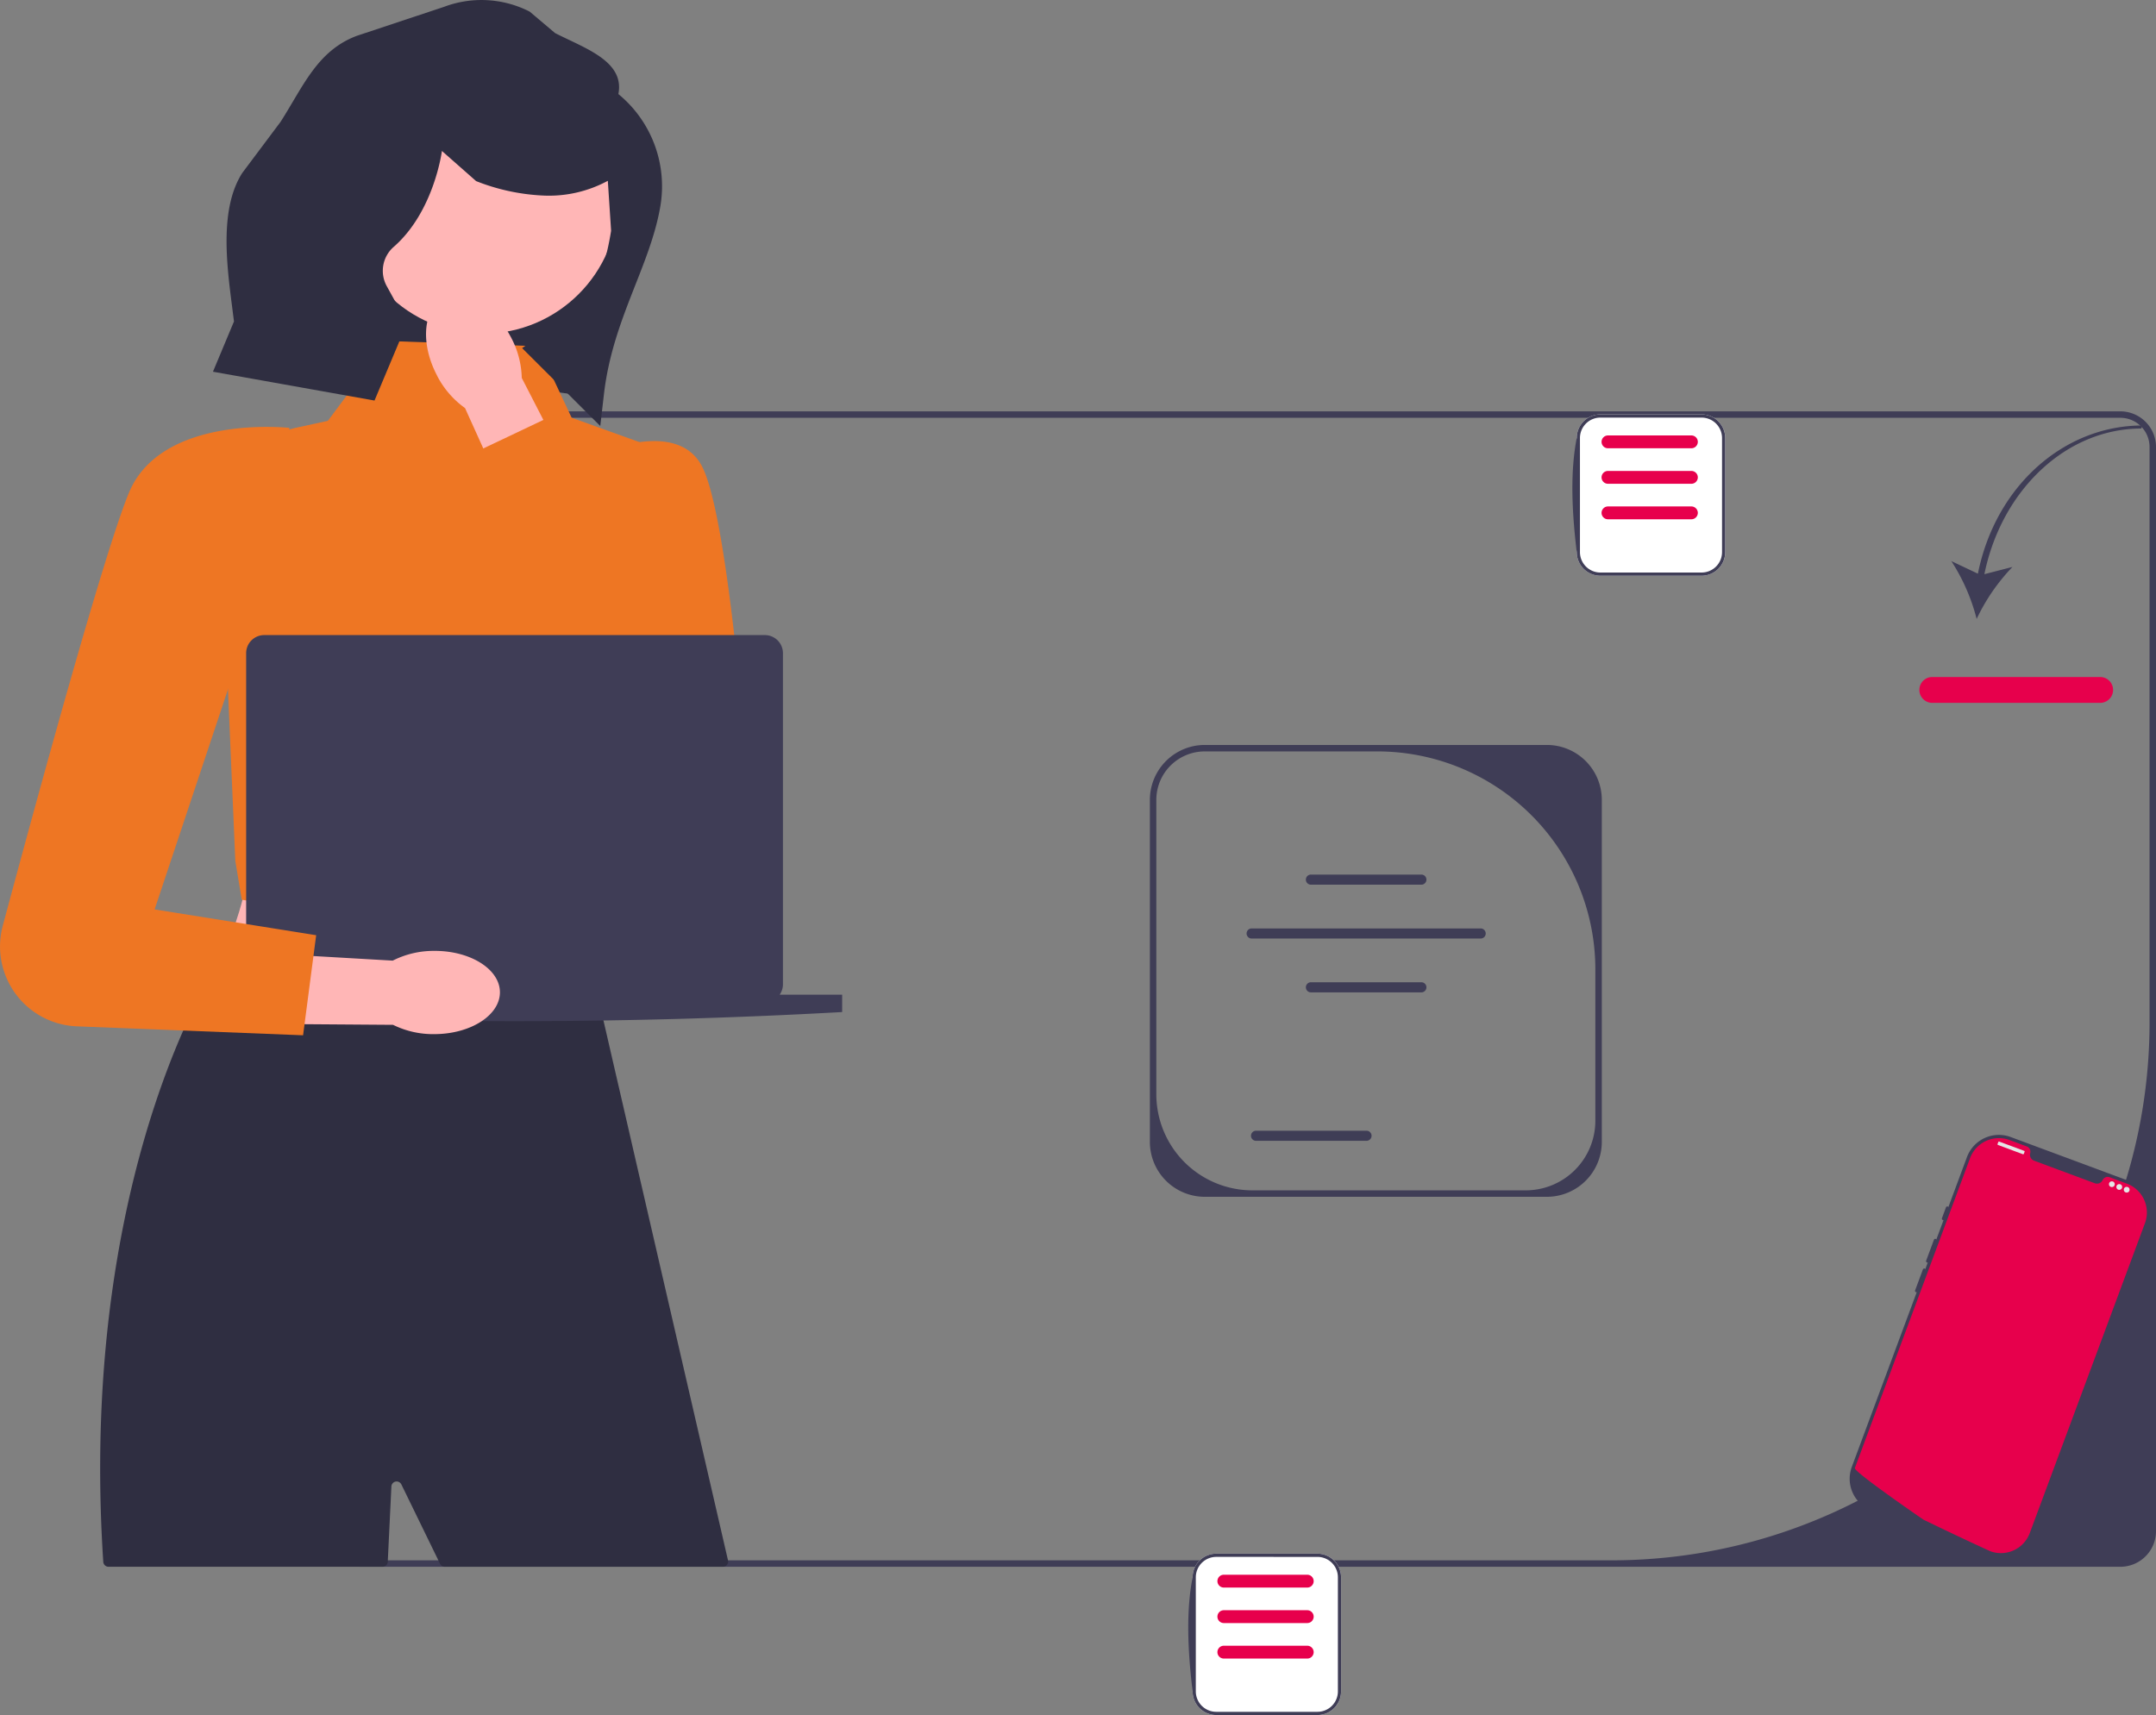 <svg id="card2img1" xmlns="http://www.w3.org/2000/svg" width="283.501" height="225.56" viewBox="0 0 283.501 225.56">
  <rect x="0" y="0" width="283.501" height="225.56" fill="#808080" stroke="none"/>
  <path id="Path_314" data-name="Path 314" d="M131.547,69.182l-33.725-4.5,6.825-34.563,36.229,7.154Z" transform="translate(-56.3 -17.336)" fill="#2f2e41"/>
  <path id="Path_315" data-name="Path 315" d="M100.9,274.727V132.14a4.691,4.691,0,0,1,4.686-4.686h231.3a4.691,4.691,0,0,1,4.686,4.686V274.727a4.691,4.691,0,0,1-4.686,4.686h-231.3A4.691,4.691,0,0,1,100.9,274.727ZM340.722,132.14a3.837,3.837,0,0,0-3.837-3.837h-231.3a3.838,3.838,0,0,0-3.837,3.837V274.727a3.837,3.837,0,0,0,3.837,3.837H269.992a70.73,70.73,0,0,0,70.731-70.731Z" transform="translate(-58.07 -73.354)" fill="#3f3d56"/>
  <g id="Group_47" data-name="Group 47" transform="translate(252.391 55.956)">
    <path id="Path_316" data-name="Path 316" d="M607.991,151.32l-3.494-1.655a25.657,25.657,0,0,1,3.329,7.608,25.623,25.623,0,0,1,4.709-6.839l-3.692.95c2.275-11.15,10.832-19.154,20.631-19.154l.139-.4C619.377,131.826,610.314,139.719,607.991,151.32Z" transform="translate(-600.299 -131.826)" fill="#3f3d56"/>
    <path id="Path_317" data-name="Path 317" d="M618.376,213.171H596.3a1.7,1.7,0,0,1,0-3.4h22.072a1.7,1.7,0,0,1,0,3.4Z" transform="translate(-594.606 -176.688)" fill="#e7004c"/>
  </g>
  <g id="Group_49" data-name="Group 49" transform="translate(151.202 97.975)">
    <path id="Path_318" data-name="Path 318" d="M415.642,238.034v44.994a7.224,7.224,0,0,1-7.216,7.216H363.432a7.224,7.224,0,0,1-7.216-7.216V238.034a7.224,7.224,0,0,1,7.216-7.216h44.994A7.224,7.224,0,0,1,415.642,238.034Zm-10.007,51.361a9.158,9.158,0,0,0,9.158-9.158V260.344a28.677,28.677,0,0,0-28.677-28.677H363.432a6.367,6.367,0,0,0-6.367,6.367V276.75a12.644,12.644,0,0,0,12.644,12.645Z" transform="translate(-356.216 -230.818)" fill="#3f3d56"/>
    <g id="Group_48" data-name="Group 48" transform="translate(12.718 17.048)">
      <path id="Path_319" data-name="Path 319" d="M419.731,272.309H405.205a.664.664,0,1,1,0-1.328h14.525a.664.664,0,1,1,0,1.328Z" transform="translate(-396.747 -270.981)" fill="#3f3d56"/>
      <path id="Path_320" data-name="Path 320" d="M419.731,305.673H405.205a.664.664,0,1,1,0-1.328h14.525a.664.664,0,1,1,0,1.328Z" transform="translate(-396.747 -290.183)" fill="#3f3d56"/>
      <path id="Path_321" data-name="Path 321" d="M402.731,351.673H388.205a.664.664,0,1,1,0-1.328h14.525a.664.664,0,1,1,0,1.328Z" transform="translate(-386.962 -316.658)" fill="#3f3d56"/>
      <path id="Path_322" data-name="Path 322" d="M416.957,289H386.842a.664.664,0,1,1,0-1.328h30.115a.664.664,0,0,1,0,1.328Z" transform="translate(-386.178 -280.588)" fill="#3f3d56"/>
    </g>
  </g>
  <path id="Path_323" data-name="Path 323" d="M116.124,264.711H66.345c4.173-9.311,6.738-18.177,2.728-25.231l47.052-2.728C113.773,246.275,113.486,255.619,116.124,264.711Z" transform="translate(-38.184 -136.259)" fill="#ffb6b6"/>
  <path id="Path_324" data-name="Path 324" d="M112.945,379.078h-36.6a.691.691,0,0,1-.622-.389l-.223-.46-4.863-9.982a.691.691,0,0,0-1.311.269l-.469,9.713-.009.193a.691.691,0,0,1-.69.656H32.13a.692.692,0,0,1-.69-.647c0-.068-.009-.135-.013-.2-2.3-35.507,5.972-59.574,10.824-70.343l0,0a56.005,56.005,0,0,1,3.29-6.414l.48,0h0l9.691-.17h0l8.583-.144,6.486-.106,2.6-.047h0l1.63-.025,8.1-.14,7.237-.123,5.2-.085h.144l.773,3.332v0l.03.149v0l.132.548,0,.017.263,1.15v.009l.017.064v0l.064.276,0,.013.611,2.644.989,4.3,1.3,5.624,1.643,7.139.832,3.6,1.142,4.954,10.1,43.78h0A.691.691,0,0,1,112.945,379.078Z" transform="translate(-17.86 -173.019)" fill="#2f2e41"/>
  <path id="Path_325" data-name="Path 325" d="M110.119,106.346l-19.81-.691-7.831,10.5-4.12.895a12.642,12.642,0,0,0-9.921,13.339l1.871,43.656.849,5.094,46.691,7.64,10.5-66.068-13.815-4.963-4.413-9.4Z" transform="translate(-39.365 -60.808)" fill="#ee7623"/>
  <circle id="Ellipse_8" data-name="Ellipse 8" cx="17.782" cy="17.782" r="17.782" transform="translate(45.742 8.319)" fill="#ffb6b6"/>
  <g id="Group_50" data-name="Group 50" transform="translate(243.219 149.259)">
    <path id="Path_326" data-name="Path 326" d="M591.329,406.788l-15.416-5.729a4.479,4.479,0,0,1-2.635-5.752l15.145-40.753a4.479,4.479,0,0,1,5.752-2.635l15.416,5.729a4.479,4.479,0,0,1,2.635,5.752c-5.8,16.472-12.116,34.98-15.145,40.753A4.478,4.478,0,0,1,591.329,406.788Z" transform="translate(-572.998 -351.639)" fill="#3f3d56"/>
    <path id="Path_327" data-name="Path 327" d="M653.263,404.956a.189.189,0,0,0-.243.112l-2.109,5.677a.189.189,0,1,0,.355.132l2.109-5.677A.19.19,0,0,0,653.263,404.956Z" transform="translate(-617.832 -382.317)" fill="#3f3d56"/>
    <path id="Path_328" data-name="Path 328" d="M612.745,363.828,597.6,404.58a4.047,4.047,0,0,1-4.954,2.468h0l-.09-.029c-.053-.017-.106-.035-.159-.055l-.537-.246c-.351-.161-.86-.4-1.494-.69l-.6-.281c-.422-.2-.884-.413-1.38-.648l-.611-.289c-1.066-.5-2.259-1.074-3.513-1.683q-.318-.153-.641-.311c-.056-.028-9.2-6.311-9.022-6.786l15.145-40.752a4.048,4.048,0,0,1,5.2-2.385l2.265.842a.738.738,0,0,1,.445.9c-.006.025-.012.05-.017.075a.822.822,0,0,0,.539.9l7.963,2.959a.822.822,0,0,0,1-.331c.013-.022.025-.045.036-.068a.737.737,0,0,1,.923-.389l2.265.842a4.048,4.048,0,0,1,2.384,5.2Z" transform="translate(-573.916 -352.214)" fill="#e7004c"/>
    <path id="Path_329" data-name="Path 329" d="M602.343,373.82a.189.189,0,0,0-.243.111l-.527,1.419a.189.189,0,1,0,.355.132l.528-1.419A.189.189,0,0,0,602.343,373.82Z" transform="translate(-589.437 -364.398)" fill="#3f3d56"/>
    <path id="Path_330" data-name="Path 330" d="M597.945,383.85a.189.189,0,0,0-.243.112l-1.022,2.75a.189.189,0,0,0,.355.132l1.022-2.75A.189.189,0,0,0,597.945,383.85Z" transform="translate(-586.621 -370.17)" fill="#3f3d56"/>
    <path id="Path_331" data-name="Path 331" d="M594.528,393.045a.189.189,0,0,0-.243.111l-1.022,2.75a.189.189,0,0,0,.355.132l1.022-2.75A.189.189,0,0,0,594.528,393.045Z" transform="translate(-584.654 -375.462)" fill="#3f3d56"/>
    <rect id="Rectangle_20" data-name="Rectangle 20" width="0.473" height="3.69" rx="0.086" transform="translate(19.412 1.29) rotate(-69.613)" fill="#e6e6e6"/>
    <circle id="Ellipse_9" data-name="Ellipse 9" cx="0.379" cy="0.379" r="0.379" transform="translate(34.098 6.106)" fill="#e6e6e6"/>
    <circle id="Ellipse_10" data-name="Ellipse 10" cx="0.379" cy="0.379" r="0.379" transform="translate(35.073 6.469)" fill="#e6e6e6"/>
    <circle id="Ellipse_11" data-name="Ellipse 11" cx="0.379" cy="0.379" r="0.379" transform="translate(36.049 6.831)" fill="#e6e6e6"/>
  </g>
  <g id="Group_51" data-name="Group 51" transform="translate(206.761 54.499)">
    <path id="Path_332" data-name="Path 332" d="M504.875,149.617H491.563a3.11,3.11,0,0,1-3.107-3.107V131.5a3.11,3.11,0,0,1,3.107-3.107h13.312a3.11,3.11,0,0,1,3.107,3.107v15.01A3.11,3.11,0,0,1,504.875,149.617Z" transform="translate(-487.883 -128.394)" fill="#fff"/>
    <path id="Path_333" data-name="Path 333" d="M504.1,149.617H490.785a3.11,3.11,0,0,1-3.107-3.107c-.669-5.527-.854-10.675,0-15.01a3.11,3.11,0,0,1,3.107-3.107H504.1A3.11,3.11,0,0,1,507.2,131.5v15.01a3.11,3.11,0,0,1-3.107,3.107Zm-13.312-20.8A2.685,2.685,0,0,0,488.1,131.5v15.01a2.685,2.685,0,0,0,2.682,2.682H504.1a2.685,2.685,0,0,0,2.682-2.682V131.5a2.685,2.685,0,0,0-2.682-2.682Z" transform="translate(-487.106 -128.394)" fill="#3f3d56"/>
    <path id="Path_334" data-name="Path 334" d="M507.952,147.606H496.983a.844.844,0,1,1,0-1.688h10.969a.844.844,0,0,1,0,1.688Z" transform="translate(-492.305 -138.48)" fill="#e7004c"/>
    <path id="Path_335" data-name="Path 335" d="M507.952,158.606H496.983a.844.844,0,1,1,0-1.688h10.969a.844.844,0,0,1,0,1.688Z" transform="translate(-492.305 -144.81)" fill="#e7004c"/>
    <path id="Path_336" data-name="Path 336" d="M507.952,136.606H496.983a.844.844,0,1,1,0-1.688h10.969a.844.844,0,0,1,0,1.688Z" transform="translate(-492.305 -132.149)" fill="#e7004c"/>
  </g>
  <g id="Group_52" data-name="Group 52" transform="translate(56.018 38.832)">
    <path id="Path_337" data-name="Path 337" d="M133.433,102.071a11.9,11.9,0,0,0,3.67,4.249L145.28,124.4l8.492-4.143-9.209-17.9a11.89,11.89,0,0,0-1.459-5.421c-2.226-4.2-6.2-6.45-8.866-5.033s-3.031,5.967-.8,10.163Z" transform="translate(-131.973 -91.485)" fill="#ffb6b6"/>
    <path id="Path_338" data-name="Path 338" d="M159.363,134.359s12.454-6.527,16.319.326c3.3,5.847,5.679,35.1,6.308,43.567a6.689,6.689,0,0,1-1.1,4.2h0a6.7,6.7,0,0,1-10.615.706l-25.237-49.691,11.971-5.689,2.928,7.091-.571-.511Z" transform="translate(-139.491 -112.374)" fill="#ee7623"/>
  </g>
  <path id="Path_339" data-name="Path 339" d="M135.845,244.072a2.369,2.369,0,0,0,.435-1.37V199.154a2.379,2.379,0,0,0-2.38-2.379H68.074a2.379,2.379,0,0,0-2.379,2.379V242.7a2.369,2.369,0,0,0,.434,1.37H57.908v2.283a774.553,774.553,0,0,0,86.159,0v-2.283Z" transform="translate(-33.328 -113.25)" fill="#3f3d56"/>
  <g id="Group_53" data-name="Group 53" transform="translate(156.249 204.336)">
    <path id="Path_340" data-name="Path 340" d="M385.875,502.617H372.563a3.11,3.11,0,0,1-3.107-3.107V484.5a3.11,3.11,0,0,1,3.107-3.107h13.312a3.11,3.11,0,0,1,3.107,3.107v15.01A3.11,3.11,0,0,1,385.875,502.617Z" transform="translate(-368.883 -481.394)" fill="#fff"/>
    <path id="Path_341" data-name="Path 341" d="M385.1,502.617H371.786a3.11,3.11,0,0,1-3.107-3.107c-.669-5.527-.854-10.675,0-15.01a3.11,3.11,0,0,1,3.107-3.107H385.1A3.11,3.11,0,0,1,388.2,484.5v15.01A3.11,3.11,0,0,1,385.1,502.617Zm-13.312-20.8A2.685,2.685,0,0,0,369.1,484.5v15.01a2.685,2.685,0,0,0,2.682,2.682H385.1a2.685,2.685,0,0,0,2.682-2.682V484.5a2.685,2.685,0,0,0-2.682-2.682Z" transform="translate(-368.106 -481.394)" fill="#3f3d56"/>
    <path id="Path_342" data-name="Path 342" d="M388.952,500.606H377.983a.844.844,0,1,1,0-1.688h10.969a.844.844,0,1,1,0,1.688Z" transform="translate(-373.305 -491.48)" fill="#e7004c"/>
    <path id="Path_343" data-name="Path 343" d="M388.952,511.606H377.983a.844.844,0,1,1,0-1.688h10.969a.844.844,0,0,1,0,1.688Z" transform="translate(-373.305 -497.811)" fill="#e7004c"/>
    <path id="Path_344" data-name="Path 344" d="M388.952,489.606H377.983a.844.844,0,0,1,0-1.688h10.969a.844.844,0,0,1,0,1.688Z" transform="translate(-373.305 -485.149)" fill="#e7004c"/>
  </g>
  <g id="Group_54" data-name="Group 54" transform="translate(0 56.144)">
    <path id="Path_345" data-name="Path 345" d="M99.895,294.628a11.889,11.889,0,0,0-5.467,1.28l-19.815-1.147-.27,9.445,20.129.146a11.892,11.892,0,0,0,5.48,1.222c4.75-.025,8.588-2.5,8.572-5.519s-3.88-5.453-8.629-5.428Z" transform="translate(-42.787 -225.712)" fill="#ffb6b6"/>
    <path id="Path_346" data-name="Path 346" d="M38.07,132.4s-16.844-1.877-21.135,8.573C13.658,148.955,5.142,180.067.364,197.879A10.512,10.512,0,0,0,10.1,211.106l29.753,1.178,1.721-13.162L20.331,195.73l11.885-35.655L38.07,132.4Z" transform="translate(0 -132.269)" fill="#ee7623"/>
  </g>
  <path id="Path_347" data-name="Path 347" d="M119.28,12.372c.855-4.33-4.393-6.012-8.323-8.022L107.62,1.529A13.945,13.945,0,0,0,96.355.9L84.881,4.714c-5.208,1.962-7.025,6.633-10.027,11.32L69.823,22.75C66.869,27.364,67.752,34.567,68.445,40l.29,2.277-2.764,6.609,21.243,3.793,4.282-10.2-2.672-4.848a4.174,4.174,0,0,1,.911-5.16h0c5.323-4.646,6.343-12.619,6.343-12.619l4.5,3.968a27.292,27.292,0,0,0,9.061,1.908,16.254,16.254,0,0,0,8.254-1.95l.432,6.575c-1.269,7.773-3.164,9.482-11.7,15.429L116.9,56.029l.481-4.172c1.145-9.923,6.094-16.83,7.433-24.814a15.679,15.679,0,0,0-5.533-14.671Z" transform="translate(-37.968 0)" fill="#2f2e41"/>
</svg>
